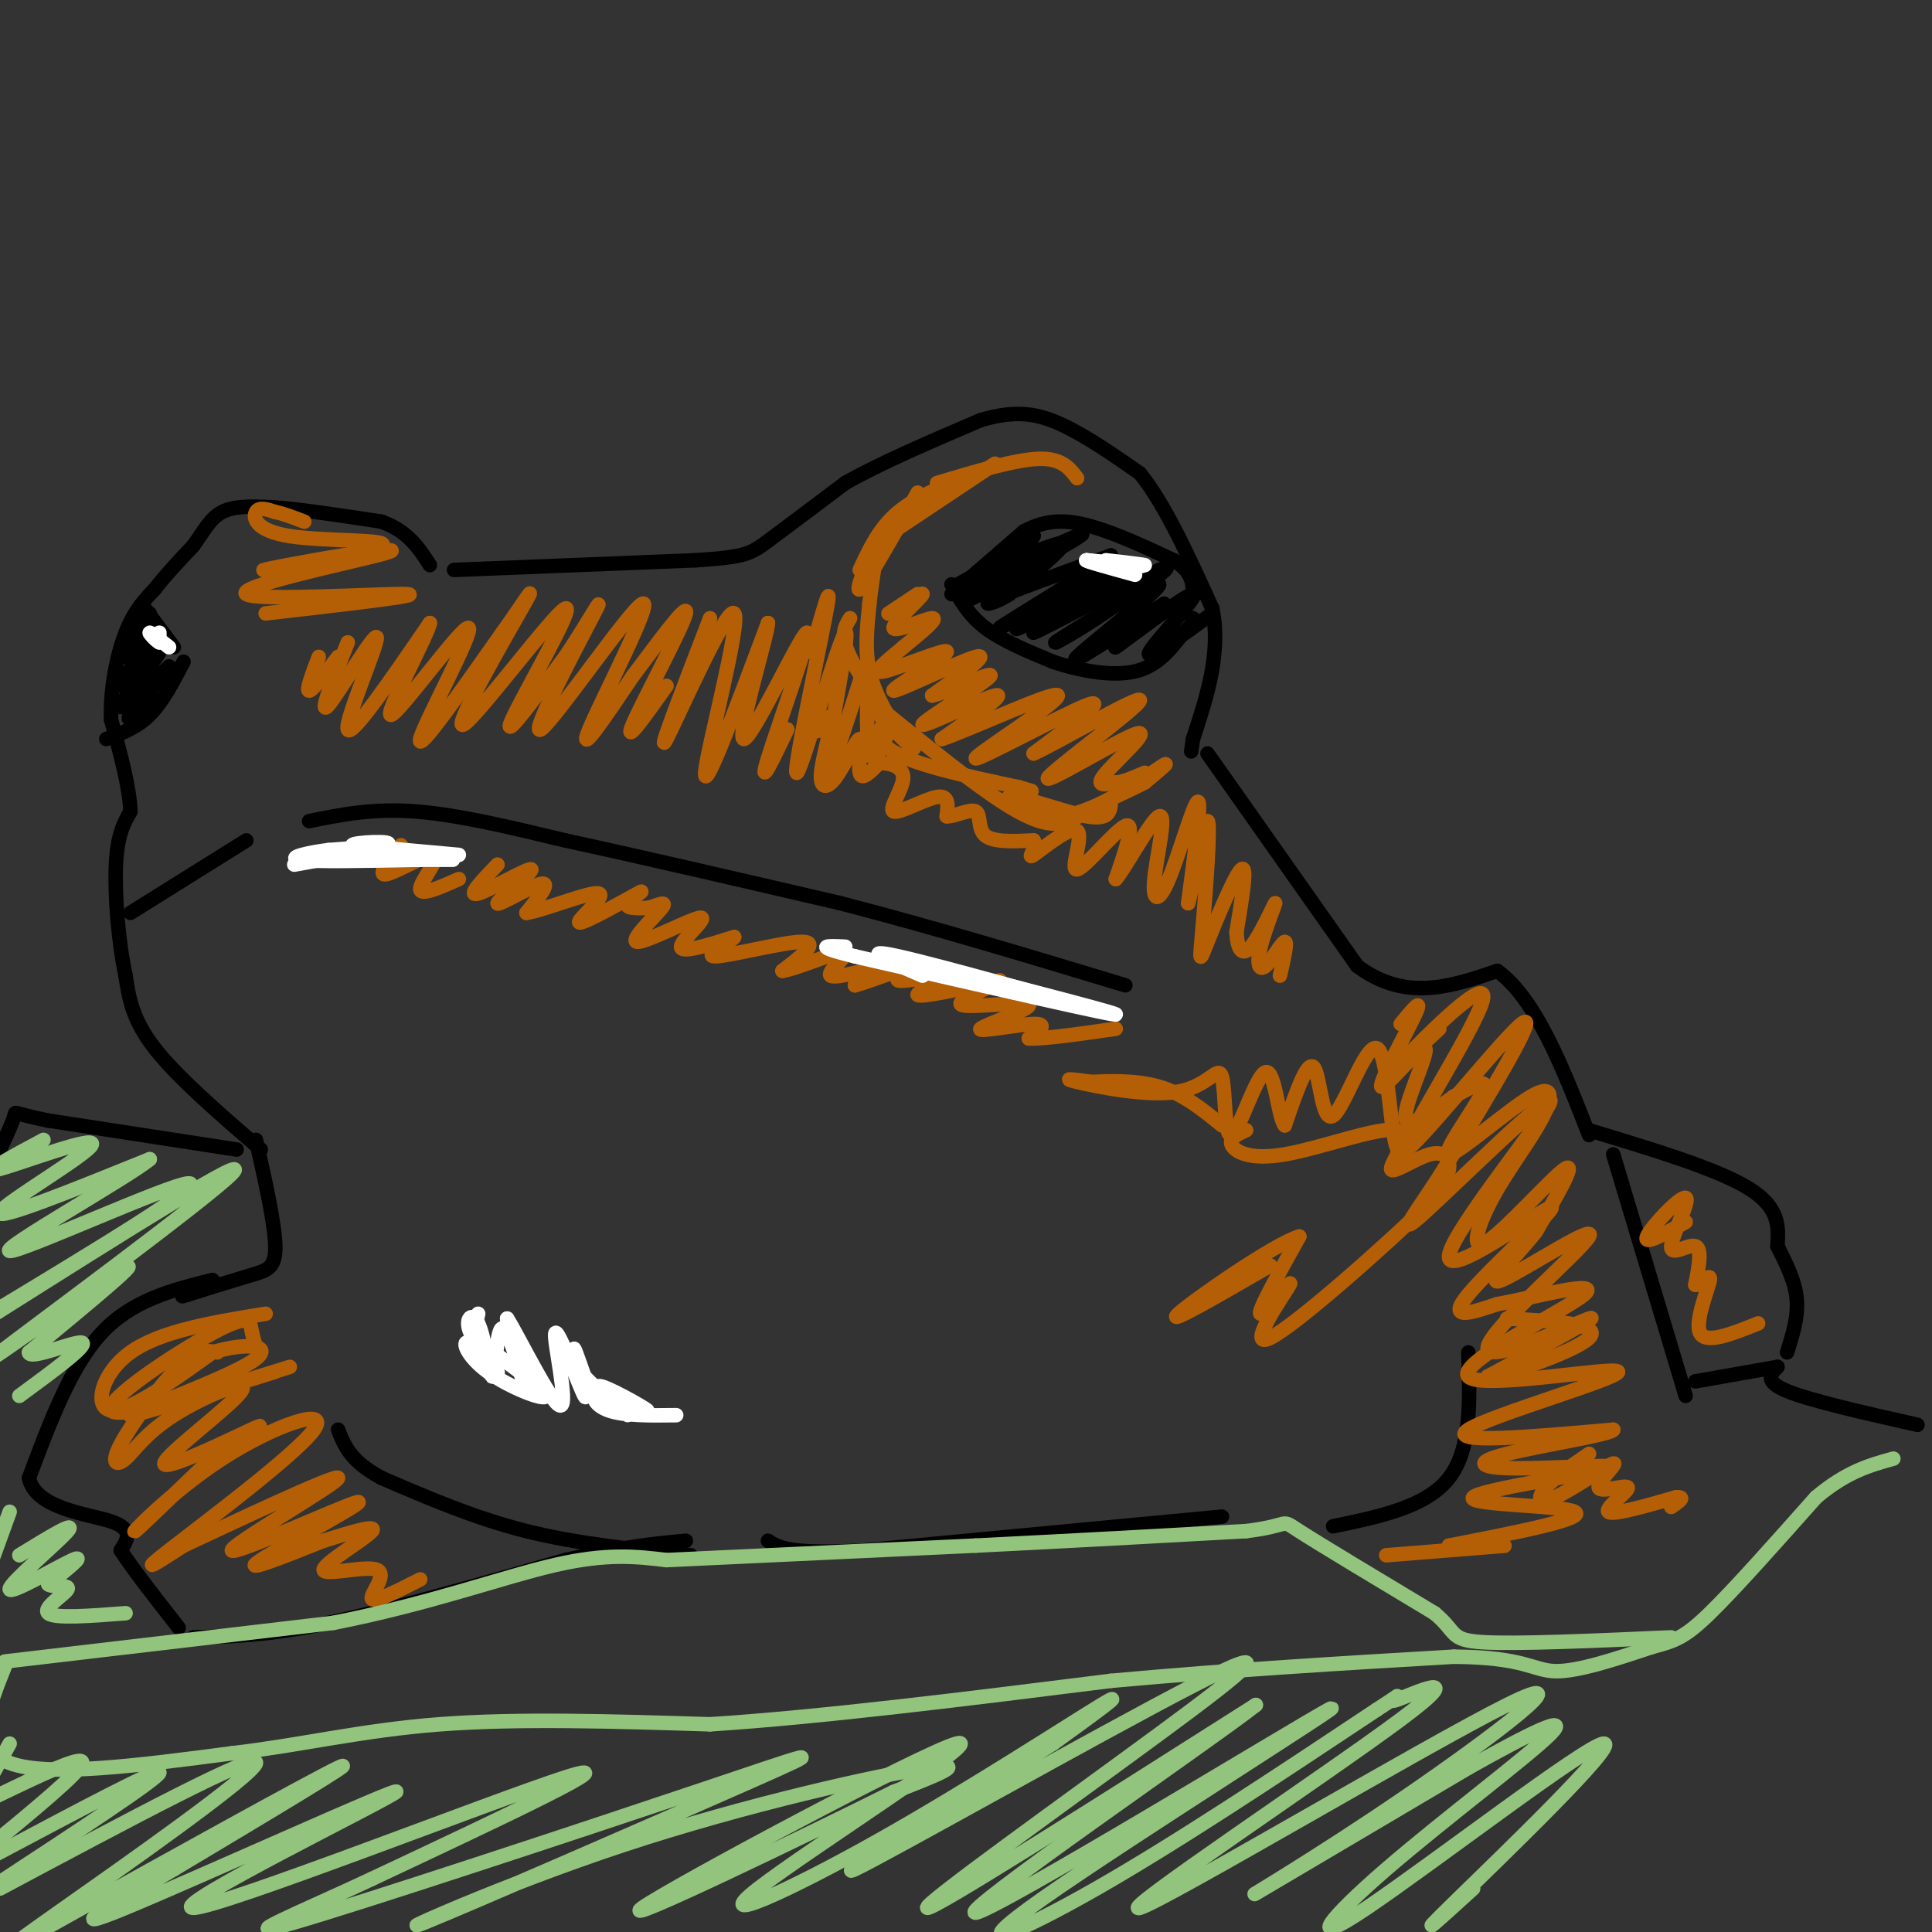 <svg viewBox='0 0 400 400' version='1.1' xmlns='http://www.w3.org/2000/svg' xmlns:xlink='http://www.w3.org/1999/xlink'><rect x="0" y="0" width="400" height="400" fill="#333333" stroke="none"/><g fill='none' stroke='#000000' stroke-width='3' stroke-linecap='round' stroke-linejoin='round'><path d='M54,238c-8.667,-7.500 -17.333,-15.000 -22,-21c-4.667,-6.000 -5.333,-10.500 -6,-15'/><path d='M26,202c-1.511,-6.956 -2.289,-16.844 -2,-23c0.289,-6.156 1.644,-8.578 3,-11'/><path d='M27,168c-0.167,-5.000 -2.083,-12.000 -4,-19'/><path d='M23,149c-0.222,-6.556 1.222,-13.444 3,-18c1.778,-4.556 3.889,-6.778 6,-9'/><path d='M32,122c2.333,-3.000 5.167,-6.000 8,-9'/><path d='M40,113c2.133,-2.911 3.467,-5.689 6,-7c2.533,-1.311 6.267,-1.156 10,-1'/><path d='M56,105c5.500,0.333 14.250,1.667 23,3'/><path d='M79,108c5.500,2.000 7.750,5.500 10,9'/><path d='M94,118c0.000,0.000 50.000,-2.000 50,-2'/><path d='M144,116c10.400,-0.667 11.400,-1.333 15,-4c3.600,-2.667 9.800,-7.333 16,-12'/><path d='M175,100c7.333,-4.167 17.667,-8.583 28,-13'/><path d='M203,87c7.422,-2.244 11.978,-1.356 17,1c5.022,2.356 10.511,6.178 16,10'/><path d='M236,98c5.167,6.333 10.083,17.167 15,28'/><path d='M251,126c1.833,9.167 -1.083,18.083 -4,27'/><path d='M247,153c-0.667,4.500 -0.333,2.250 0,0'/><path d='M250,156c0.000,0.000 31.000,44.000 31,44'/><path d='M281,200c10.000,7.500 19.500,4.250 29,1'/><path d='M310,201c8.000,5.833 13.500,19.917 19,34'/><path d='M329,234c13.250,4.000 26.500,8.000 33,12c6.500,4.000 6.250,8.000 6,12'/><path d='M368,258c1.911,3.822 3.689,7.378 4,11c0.311,3.622 -0.844,7.311 -2,11'/><path d='M334,239c0.000,0.000 15.000,50.000 15,50'/><path d='M351,286c0.000,0.000 17.000,-3.000 17,-3'/><path d='M368,283c-1.417,1.500 -2.833,3.000 2,5c4.833,2.000 15.917,4.500 27,7'/><path d='M49,238c0.000,0.000 -39.000,-6.000 -39,-6'/><path d='M10,232c-7.489,-1.467 -6.711,-2.133 -7,-1c-0.289,1.133 -1.644,4.067 -3,7'/><path d='M53,236c1.956,8.711 3.911,17.422 4,22c0.089,4.578 -1.689,5.022 -5,6c-3.311,0.978 -8.156,2.489 -13,4'/><path d='M39,268c-2.167,0.667 -1.083,0.333 0,0'/><path d='M44,265c-8.333,2.083 -16.667,4.167 -23,11c-6.333,6.833 -10.667,18.417 -15,30'/><path d='M6,306c1.356,6.400 12.244,7.400 17,9c4.756,1.600 3.378,3.800 2,6'/><path d='M25,321c2.333,3.667 7.167,9.833 12,16'/><path d='M40,339c7.583,-0.167 15.167,-0.333 28,-3c12.833,-2.667 30.917,-7.833 49,-13'/><path d='M117,323c12.333,-2.833 18.667,-3.417 25,-4'/><path d='M143,322c-11.667,-1.167 -23.333,-2.333 -34,-5c-10.667,-2.667 -20.333,-6.833 -30,-11'/><path d='M79,306c-6.500,-3.500 -7.750,-6.750 -9,-10'/><path d='M276,316c9.667,-2.000 19.333,-4.000 24,-10c4.667,-6.000 4.333,-16.000 4,-26'/><path d='M253,314c0.000,0.000 -74.000,7.000 -74,7'/><path d='M179,321c-15.667,0.833 -17.833,-0.583 -20,-2'/><path d='M27,189c0.000,0.000 24.000,-15.000 24,-15'/><path d='M64,170c6.583,-1.333 13.167,-2.667 22,-2c8.833,0.667 19.917,3.333 31,6'/><path d='M117,174c14.667,3.167 35.833,8.083 57,13'/><path d='M174,187c19.333,5.000 39.167,11.000 59,17'/><path d='M197,123c0.000,0.000 15.000,-13.000 15,-13'/><path d='M212,110c4.689,-2.556 8.911,-2.444 14,-1c5.089,1.444 11.044,4.222 17,7'/><path d='M243,116c3.500,2.167 3.750,4.083 4,6'/><path d='M197,121c1.750,3.167 3.500,6.333 7,9c3.500,2.667 8.750,4.833 14,7'/><path d='M218,137c5.511,1.889 12.289,3.111 17,2c4.711,-1.111 7.356,-4.556 10,-8'/><path d='M245,131c2.000,-1.833 2.000,-2.417 2,-3'/><path d='M202,119c-2.667,1.417 -5.333,2.833 -3,2c2.333,-0.833 9.667,-3.917 17,-7'/><path d='M216,114c5.622,-2.458 11.177,-5.102 6,-2c-5.177,3.102 -21.086,11.951 -21,12c0.086,0.049 16.167,-8.700 19,-11c2.833,-2.300 -7.584,1.850 -18,6'/><path d='M202,119c1.040,-1.802 12.640,-9.308 12,-8c-0.640,1.308 -13.518,11.429 -13,12c0.518,0.571 14.434,-8.408 18,-10c3.566,-1.592 -3.217,4.204 -10,10'/><path d='M209,123c-3.289,2.178 -6.511,2.622 -3,1c3.511,-1.622 13.756,-5.311 24,-9'/><path d='M230,115c-3.282,2.997 -23.488,14.989 -23,15c0.488,0.011 21.670,-11.959 24,-13c2.330,-1.041 -14.191,8.845 -19,12c-4.809,3.155 2.096,-0.423 9,-4'/><path d='M221,125c6.005,-2.944 16.517,-8.305 13,-6c-3.517,2.305 -21.062,12.274 -20,12c1.062,-0.274 20.732,-10.793 26,-13c5.268,-2.207 -3.866,3.896 -13,10'/><path d='M227,128c-5.137,3.394 -11.480,6.879 -7,4c4.480,-2.879 19.783,-12.121 20,-11c0.217,1.121 -14.652,12.606 -17,15c-2.348,2.394 7.826,-4.303 18,-11'/><path d='M241,125c-0.635,1.220 -11.222,9.770 -10,9c1.222,-0.770 14.252,-10.861 16,-11c1.748,-0.139 -7.786,9.675 -9,12c-1.214,2.325 5.893,-2.837 13,-8'/><path d='M38,137c-2.167,4.167 -4.333,8.333 -7,11c-2.667,2.667 -5.833,3.833 -9,5'/><path d='M36,134c0.000,0.000 -6.000,-8.000 -6,-8'/><path d='M31,127c-3.083,4.167 -6.167,8.333 -6,9c0.167,0.667 3.583,-2.167 7,-5'/><path d='M32,131c-1.147,2.343 -7.514,10.700 -7,11c0.514,0.300 7.907,-7.458 8,-7c0.093,0.458 -7.116,9.131 -8,11c-0.884,1.869 4.558,-3.065 10,-8'/><path d='M35,138c-0.444,1.111 -6.556,7.889 -8,10c-1.444,2.111 1.778,-0.444 5,-3'/></g>
<g fill='none' stroke='#b45f06' stroke-width='3' stroke-linecap='round' stroke-linejoin='round'><path d='M66,136c-1.333,3.500 -2.667,7.000 -2,7c0.667,0.000 3.333,-3.500 6,-7'/><path d='M72,133c-3.101,7.774 -6.202,15.548 -4,13c2.202,-2.548 9.708,-15.417 10,-14c0.292,1.417 -6.631,17.119 -6,19c0.631,1.881 8.815,-10.060 17,-22'/><path d='M89,129c-0.365,2.427 -9.778,19.496 -8,19c1.778,-0.496 14.748,-18.557 16,-18c1.252,0.557 -9.214,19.730 -10,23c-0.786,3.270 8.107,-9.365 17,-22'/><path d='M104,131c4.662,-6.491 7.815,-11.720 4,-5c-3.815,6.720 -14.600,25.389 -12,24c2.600,-1.389 18.585,-22.835 21,-24c2.415,-1.165 -8.738,17.953 -11,23c-2.262,5.047 4.369,-3.976 11,-13'/><path d='M117,136c4.124,-6.049 8.934,-14.671 6,-9c-2.934,5.671 -13.611,25.633 -11,24c2.611,-1.633 18.511,-24.863 21,-26c2.489,-1.137 -8.432,19.818 -11,26c-2.568,6.182 3.216,-2.409 9,-11'/><path d='M131,140c4.619,-6.107 11.667,-15.875 11,-13c-0.667,2.875 -9.048,18.393 -11,23c-1.952,4.607 2.524,-1.696 7,-8'/><path d='M147,128c-5.643,14.673 -11.286,29.345 -9,25c2.286,-4.345 12.500,-27.708 14,-26c1.500,1.708 -5.714,28.488 -6,33c-0.286,4.512 6.357,-13.244 13,-31'/><path d='M159,129c-0.049,2.407 -6.673,23.923 -5,24c1.673,0.077 11.643,-21.287 13,-22c1.357,-0.713 -5.898,19.225 -8,26c-2.102,6.775 0.949,0.388 4,-6'/><path d='M168,135c2.295,-8.254 4.590,-16.507 3,-8c-1.590,8.507 -7.065,33.775 -6,33c1.065,-0.775 8.671,-27.593 10,-29c1.329,-1.407 -3.620,22.598 -4,28c-0.380,5.402 3.810,-7.799 8,-21'/><path d='M179,138c1.136,1.246 -0.026,14.860 1,18c1.026,3.140 4.238,-4.193 4,-6c-0.238,-1.807 -3.925,1.912 0,5c3.925,3.088 15.463,5.544 27,8'/><path d='M211,163c4.500,1.333 2.250,0.667 0,0'/><path d='M230,166c-0.132,1.927 -0.265,3.853 -5,3c-4.735,-0.853 -14.073,-4.486 -16,-4c-1.927,0.486 3.558,5.093 11,4c7.442,-1.093 16.841,-7.884 20,-10c3.159,-2.116 0.080,0.442 -3,3'/><path d='M237,162c-2.719,1.485 -8.016,3.696 -12,6c-3.984,2.304 -6.656,4.700 -16,-1c-9.344,-5.700 -25.362,-19.496 -29,-22c-3.638,-2.504 5.103,6.285 8,9c2.897,2.715 -0.052,-0.642 -3,-4'/><path d='M185,150c-1.578,-2.444 -4.022,-6.556 -5,-11c-0.978,-4.444 -0.489,-9.222 0,-14'/><path d='M180,125c0.548,-5.369 1.917,-11.792 1,-11c-0.917,0.792 -4.119,8.798 -3,8c1.119,-0.798 6.560,-10.399 12,-20'/><path d='M185,110c0.000,0.000 21.000,-14.000 21,-14'/><path d='M194,100c8.083,-2.417 16.167,-4.833 21,-5c4.833,-0.167 6.417,1.917 8,4'/><path d='M202,98c-6.000,2.333 -12.000,4.667 -16,8c-4.000,3.333 -6.000,7.667 -8,12'/><path d='M176,128c-1.083,1.750 -2.167,3.500 0,8c2.167,4.500 7.583,11.750 13,19'/><path d='M172,150c-1.681,0.953 -3.363,1.906 -3,1c0.363,-0.906 2.770,-3.672 3,-2c0.230,1.672 -1.717,7.782 -2,11c-0.283,3.218 1.100,3.543 3,1c1.900,-2.543 4.319,-7.954 5,-8c0.681,-0.046 -0.377,5.273 0,7c0.377,1.727 2.188,-0.136 4,-2'/><path d='M182,158c2.010,-0.115 5.033,0.598 5,3c-0.033,2.402 -3.124,6.493 -2,7c1.124,0.507 6.464,-2.569 9,-3c2.536,-0.431 2.268,1.785 2,4'/><path d='M196,169c1.667,0.107 4.833,-1.625 6,-1c1.167,0.625 0.333,3.607 2,5c1.667,1.393 5.833,1.196 10,1'/><path d='M214,174c0.956,1.315 -1.653,4.104 0,3c1.653,-1.104 7.567,-6.100 9,-5c1.433,1.100 -1.614,8.296 0,8c1.614,-0.296 7.890,-8.085 10,-9c2.110,-0.915 0.055,5.042 -2,11'/><path d='M231,182c1.811,-1.945 7.339,-12.309 9,-13c1.661,-0.691 -0.544,8.289 -1,13c-0.456,4.711 0.839,5.153 3,0c2.161,-5.153 5.189,-15.901 6,-16c0.811,-0.099 -0.594,10.450 -2,21'/><path d='M246,187c0.643,-1.813 3.250,-16.845 4,-17c0.750,-0.155 -0.356,14.567 -1,22c-0.644,7.433 -0.827,7.578 1,3c1.827,-4.578 5.665,-13.879 7,-15c1.335,-1.121 0.168,5.940 -1,13'/><path d='M256,193c0.173,3.358 1.106,5.254 3,3c1.894,-2.254 4.751,-8.659 5,-9c0.249,-0.341 -2.108,5.383 -3,9c-0.892,3.617 -0.317,5.128 1,4c1.317,-1.128 3.376,-4.894 4,-5c0.624,-0.106 -0.188,3.447 -1,7'/><path d='M190,123c-3.584,2.381 -7.167,4.762 -6,4c1.167,-0.762 7.086,-4.668 7,-4c-0.086,0.668 -6.177,5.911 -6,7c0.177,1.089 6.622,-1.974 8,-2c1.378,-0.026 -2.311,2.987 -6,6'/><path d='M187,134c-2.882,2.470 -7.087,5.645 -4,5c3.087,-0.645 13.467,-5.111 13,-4c-0.467,1.111 -11.779,7.799 -11,8c0.779,0.201 13.651,-6.085 17,-7c3.349,-0.915 -2.826,3.543 -9,8'/><path d='M193,144c2.448,-0.399 13.069,-5.396 12,-4c-1.069,1.396 -13.826,9.183 -14,10c-0.174,0.817 12.236,-5.338 15,-6c2.764,-0.662 -4.118,4.169 -11,9'/><path d='M195,153c5.166,-1.641 23.581,-10.244 24,-9c0.419,1.244 -17.156,12.335 -17,13c0.156,0.665 18.045,-9.096 23,-11c4.955,-1.904 -3.022,4.048 -11,10'/><path d='M214,156c4.754,-2.094 22.138,-12.329 22,-11c-0.138,1.329 -17.800,14.222 -19,16c-1.200,1.778 14.062,-7.560 18,-9c3.938,-1.440 -3.446,5.017 -6,8c-2.554,2.983 -0.277,2.491 2,2'/><path d='M231,162c1.333,0.000 3.667,-1.000 6,-2'/><path d='M83,175c-2.536,3.208 -5.071,6.417 -3,6c2.071,-0.417 8.750,-4.458 10,-4c1.250,0.458 -2.929,5.417 -3,7c-0.071,1.583 3.964,-0.208 8,-2'/><path d='M103,179c-3.225,3.356 -6.450,6.711 -4,6c2.450,-0.711 10.574,-5.490 11,-5c0.426,0.490 -6.847,6.247 -7,7c-0.153,0.753 6.813,-3.499 9,-4c2.187,-0.501 -0.407,2.750 -3,6'/><path d='M109,189c3.383,-0.447 13.340,-4.565 15,-4c1.660,0.565 -4.978,5.811 -4,6c0.978,0.189 9.571,-4.680 12,-6c2.429,-1.320 -1.306,0.909 -2,2c-0.694,1.091 1.653,1.046 4,1'/><path d='M134,188c1.839,-0.379 4.438,-1.825 3,0c-1.438,1.825 -6.911,6.922 -5,7c1.911,0.078 11.207,-4.864 13,-5c1.793,-0.136 -3.916,4.532 -4,6c-0.084,1.468 5.458,-0.266 11,-2'/><path d='M152,194c-0.321,0.845 -6.625,3.958 -4,4c2.625,0.042 14.179,-2.988 18,-3c3.821,-0.012 -0.089,2.994 -4,6'/><path d='M162,201c2.702,-0.325 11.456,-4.139 13,-4c1.544,0.139 -4.123,4.230 -3,5c1.123,0.770 9.035,-1.780 11,-2c1.965,-0.220 -2.018,1.890 -6,4'/><path d='M177,204c2.174,-0.505 10.610,-3.768 12,-4c1.390,-0.232 -4.267,2.567 -3,3c1.267,0.433 9.456,-1.499 10,-1c0.544,0.499 -6.559,3.428 -6,4c0.559,0.572 8.779,-1.214 17,-3'/><path d='M207,203c-0.242,0.756 -9.347,4.147 -8,5c1.347,0.853 13.144,-0.833 14,0c0.856,0.833 -9.231,4.186 -10,5c-0.769,0.814 7.780,-0.910 11,-1c3.220,-0.090 1.110,1.455 -1,3'/><path d='M213,215c2.833,0.167 10.417,-0.917 18,-2'/><path d='M55,127c16.833,-1.929 33.667,-3.857 29,-4c-4.667,-0.143 -30.833,1.500 -33,0c-2.167,-1.500 19.667,-6.143 27,-8c7.333,-1.857 0.167,-0.929 -7,0'/><path d='M71,115c-6.438,0.972 -19.035,3.401 -16,3c3.035,-0.401 21.700,-3.633 24,-5c2.300,-1.367 -11.765,-0.868 -19,-2c-7.235,-1.132 -7.638,-3.895 -7,-5c0.638,-1.105 2.319,-0.553 4,0'/><path d='M57,106c1.667,0.333 3.833,1.167 6,2'/><path d='M55,272c-10.911,1.778 -21.822,3.556 -28,8c-6.178,4.444 -7.622,11.556 -4,12c3.622,0.444 12.311,-5.778 21,-12'/><path d='M44,280c6.905,-2.167 13.667,-1.583 8,2c-5.667,3.583 -23.762,10.167 -25,11c-1.238,0.833 14.381,-4.083 30,-9'/><path d='M60,283c-17.780,5.560 -35.560,11.119 -37,9c-1.440,-2.119 13.458,-11.917 21,-16c7.542,-4.083 7.726,-2.452 8,-1c0.274,1.452 0.637,2.726 1,4'/><path d='M45,280c-2.030,-0.401 -4.061,-0.801 -8,3c-3.939,3.801 -9.787,11.804 -12,16c-2.213,4.196 -0.791,4.584 1,3c1.791,-1.584 3.952,-5.140 10,-9c6.048,-3.860 15.982,-8.024 14,-5c-1.982,3.024 -15.880,13.237 -16,15c-0.120,1.763 13.537,-4.925 18,-7c4.463,-2.075 -0.269,0.462 -5,3'/><path d='M47,299c-5.730,5.246 -17.555,16.862 -19,18c-1.445,1.138 7.489,-8.200 18,-15c10.511,-6.800 22.599,-11.062 19,-6c-3.599,5.062 -22.885,19.446 -30,25c-7.115,5.554 -2.057,2.277 3,-1'/><path d='M38,320c9.566,-4.453 31.980,-15.085 32,-14c0.020,1.085 -22.356,13.889 -22,15c0.356,1.111 23.442,-9.470 26,-10c2.558,-0.530 -15.412,8.991 -20,12c-4.588,3.009 4.206,-0.496 13,-4'/><path d='M67,319c5.074,-1.586 11.260,-3.552 10,-2c-1.260,1.552 -9.967,6.622 -10,8c-0.033,1.378 8.606,-0.937 11,0c2.394,0.937 -1.459,5.125 -1,6c0.459,0.875 5.229,-1.562 10,-4'/><path d='M290,212c2.381,-2.904 4.762,-5.809 3,-2c-1.762,3.809 -7.668,14.330 -7,15c0.668,0.670 7.911,-8.512 9,-8c1.089,0.512 -3.974,10.718 -4,14c-0.026,3.282 4.987,-0.359 10,-4'/><path d='M301,227c3.589,-1.837 7.560,-4.429 6,-1c-1.560,3.429 -8.652,12.878 -7,13c1.652,0.122 12.047,-9.084 17,-12c4.953,-2.916 4.462,0.456 2,5c-2.462,4.544 -6.897,10.259 -10,16c-3.103,5.741 -4.874,11.507 -1,9c3.874,-2.507 13.393,-13.288 16,-15c2.607,-1.712 -1.696,5.644 -6,13'/><path d='M318,255c-4.055,5.232 -11.191,11.811 -7,10c4.191,-1.811 19.711,-12.011 18,-9c-1.711,3.011 -20.653,19.234 -21,23c-0.347,3.766 17.901,-4.924 21,-6c3.099,-1.076 -8.950,5.462 -21,12'/><path d='M308,285c2.156,0.267 18.044,-5.067 21,-8c2.956,-2.933 -7.022,-3.467 -17,-4'/><path d='M298,213c-5.472,5.089 -10.944,10.179 -7,6c3.944,-4.179 17.305,-17.625 16,-12c-1.305,5.625 -17.274,30.322 -16,31c1.274,0.678 19.793,-22.663 24,-26c4.207,-3.337 -5.896,13.332 -16,30'/><path d='M299,242c-5.413,8.659 -10.945,15.308 -4,9c6.945,-6.308 26.366,-25.571 26,-23c-0.366,2.571 -20.521,26.978 -21,32c-0.479,5.022 18.717,-9.340 21,-10c2.283,-0.660 -12.348,12.383 -17,18c-4.652,5.617 0.674,3.809 6,2'/><path d='M310,270c7.123,-1.243 21.931,-5.350 18,-2c-3.931,3.350 -26.600,14.156 -24,17c2.600,2.844 30.469,-2.273 31,-1c0.531,1.273 -26.277,8.935 -31,12c-4.723,3.065 12.638,1.532 30,0'/><path d='M334,296c-0.003,0.926 -15.009,3.241 -22,5c-6.991,1.759 -5.967,2.960 2,3c7.967,0.040 22.878,-1.082 19,0c-3.878,1.082 -26.544,4.368 -28,6c-1.456,1.632 18.298,1.609 21,3c2.702,1.391 -11.649,4.195 -26,7'/><path d='M300,320c-0.267,1.000 12.067,0.000 12,0c-0.067,0.000 -12.533,1.000 -25,2'/><path d='M295,230c-2.333,5.746 -4.667,11.493 -6,7c-1.333,-4.493 -1.667,-19.225 -4,-20c-2.333,-0.775 -6.667,12.407 -9,14c-2.333,1.593 -2.667,-8.402 -4,-10c-1.333,-1.598 -3.667,5.201 -6,12'/><path d='M266,233c-1.427,-1.634 -1.996,-11.721 -4,-11c-2.004,0.721 -5.443,12.248 -7,13c-1.557,0.752 -1.232,-9.273 -2,-12c-0.768,-2.727 -2.630,1.843 -9,3c-6.370,1.157 -17.249,-1.098 -21,-2c-3.751,-0.902 -0.376,-0.451 3,0'/><path d='M226,224c3.000,-0.133 9.000,-0.467 14,1c5.000,1.467 9.000,4.733 13,8'/><path d='M258,234c-1.793,0.817 -3.586,1.634 -3,3c0.586,1.366 3.551,3.279 11,2c7.449,-1.279 19.383,-5.752 23,-5c3.617,0.752 -1.082,6.727 -1,8c0.082,1.273 4.945,-2.157 8,-3c3.055,-0.843 4.301,0.902 4,3c-0.301,2.098 -2.151,4.549 -4,7'/><path d='M296,249c-8.456,8.238 -27.596,25.332 -33,28c-5.404,2.668 2.930,-9.089 4,-11c1.070,-1.911 -5.123,6.026 -6,6c-0.877,-0.026 3.561,-8.013 8,-16'/><path d='M269,256c-5.156,1.511 -22.044,13.289 -25,16c-2.956,2.711 8.022,-3.644 19,-10'/><path d='M349,253c-4.418,2.490 -8.836,4.979 -8,3c0.836,-1.979 6.925,-8.427 8,-8c1.075,0.427 -2.864,7.730 -3,10c-0.136,2.270 3.533,-0.494 5,0c1.467,0.494 0.734,4.247 0,8'/><path d='M351,266c0.940,0.333 3.292,-2.833 3,-1c-0.292,1.833 -3.226,8.667 -2,11c1.226,2.333 6.613,0.167 12,-2'/><path d='M329,301c-3.625,2.476 -7.250,4.952 -9,7c-1.750,2.048 -1.626,3.670 2,2c3.626,-1.670 10.753,-6.630 12,-7c1.247,-0.370 -3.387,3.849 -3,5c0.387,1.151 5.797,-0.767 6,0c0.203,0.767 -4.799,4.219 -4,5c0.799,0.781 7.400,-1.110 14,-3'/><path d='M347,310c2.167,-0.167 0.583,0.917 -1,2'/></g>
<g fill='none' stroke='#93c47d' stroke-width='3' stroke-linecap='round' stroke-linejoin='round'><path d='M9,236c-6.702,3.583 -13.405,7.167 -9,6c4.405,-1.167 19.917,-7.083 19,-5c-0.917,2.083 -18.262,12.167 -19,14c-0.738,1.833 15.131,-4.583 31,-11'/><path d='M31,240c-4.452,3.750 -31.083,18.625 -29,19c2.083,0.375 32.881,-13.750 37,-14c4.119,-0.250 -18.440,13.375 -41,27'/><path d='M-1,272c26.994,-17.048 53.988,-34.095 49,-29c-4.988,5.095 -41.958,32.333 -48,37c-6.042,4.667 18.845,-13.238 25,-17c6.155,-3.762 -6.423,6.619 -19,17'/><path d='M6,280c0.067,1.711 9.733,-2.511 11,-2c1.267,0.511 -5.867,5.756 -13,11'/><path d='M2,313c0.000,0.000 -4.000,11.000 -4,11'/><path d='M4,322c6.000,-3.679 12.000,-7.357 10,-5c-2.000,2.357 -12.000,10.750 -12,12c0.000,1.250 10.000,-4.643 13,-6c3.000,-1.357 -1.000,1.821 -5,5'/><path d='M10,328c0.560,0.702 4.458,-0.042 4,1c-0.458,1.042 -5.274,3.869 -4,5c1.274,1.131 8.637,0.565 16,0'/><path d='M2,361c0.000,0.000 -5.000,9.000 -5,9'/><path d='M-1,372c9.167,-4.417 18.333,-8.833 18,-7c-0.333,1.833 -10.167,9.917 -20,18'/><path d='M-1,384c17.083,-9.083 34.167,-18.167 34,-17c-0.167,1.167 -17.583,12.583 -35,24'/><path d='M0,391c26.718,-14.265 53.435,-28.530 53,-26c-0.435,2.530 -28.024,21.853 -41,31c-12.976,9.147 -11.340,8.116 5,-1c16.340,-9.116 47.383,-26.319 53,-29c5.617,-2.681 -14.191,9.159 -34,21'/><path d='M36,387c-11.968,7.040 -24.889,14.141 -10,8c14.889,-6.141 57.589,-25.522 56,-24c-1.589,1.522 -47.466,23.948 -42,24c5.466,0.052 62.276,-22.271 77,-27c14.724,-4.729 -12.638,8.135 -40,21'/><path d='M77,389c-14.350,6.753 -30.226,13.137 -16,9c14.226,-4.137 58.555,-18.795 83,-27c24.445,-8.205 29.006,-9.955 11,-2c-18.006,7.955 -58.579,25.617 -67,29c-8.421,3.383 15.310,-7.512 41,-16c25.690,-8.488 53.340,-14.568 63,-16c9.660,-1.432 1.330,1.784 -7,5'/><path d='M185,371c-17.526,8.770 -57.841,28.196 -52,24c5.841,-4.196 57.839,-32.014 65,-34c7.161,-1.986 -30.513,21.859 -41,30c-10.487,8.141 6.215,0.576 25,-10c18.785,-10.576 39.653,-24.165 46,-28c6.347,-3.835 -1.826,2.082 -10,8'/><path d='M218,361c-14.932,9.405 -47.261,28.918 -41,26c6.261,-2.918 51.111,-28.267 70,-38c18.889,-9.733 11.816,-3.851 -7,10c-18.816,13.851 -49.376,35.672 -48,36c1.376,0.328 34.688,-20.836 68,-42'/><path d='M260,353c-8.003,6.401 -62.009,43.403 -58,43c4.009,-0.403 66.033,-38.211 73,-42c6.967,-3.789 -41.124,26.441 -59,39c-17.876,12.559 -5.536,7.445 11,-2c16.536,-9.445 37.268,-23.223 58,-37'/><path d='M285,354c8.596,-5.588 1.087,-1.058 4,-2c2.913,-0.942 16.247,-7.355 1,4c-15.247,11.355 -59.074,40.479 -54,39c5.074,-1.479 59.051,-33.561 76,-42c16.949,-8.439 -3.129,6.767 -21,19c-17.871,12.233 -33.535,21.495 -31,20c2.535,-1.495 23.267,-13.748 44,-26'/><path d='M304,366c12.406,-6.990 21.421,-11.467 17,-7c-4.421,4.467 -22.279,17.876 -34,28c-11.721,10.124 -17.307,16.961 -4,8c13.307,-8.961 45.506,-33.720 49,-34c3.494,-0.280 -21.716,23.920 -31,33c-9.284,9.080 -2.642,3.040 4,-3'/><path d='M1,345c-3.417,8.500 -6.833,17.000 1,20c7.833,3.000 26.917,0.500 46,-2'/><path d='M48,363c14.222,-1.644 26.778,-4.756 43,-6c16.222,-1.244 36.111,-0.622 56,0'/><path d='M147,357c23.167,-1.500 53.083,-5.250 83,-9'/><path d='M230,348c25.667,-2.333 48.333,-3.667 71,-5'/><path d='M301,343c14.822,0.111 16.378,2.889 21,3c4.622,0.111 12.311,-2.444 20,-5'/><path d='M342,341c4.800,-1.267 6.800,-1.933 12,-7c5.200,-5.067 13.600,-14.533 22,-24'/><path d='M376,310c6.333,-5.333 11.167,-6.667 16,-8'/><path d='M1,344c0.000,0.000 68.000,-8.000 68,-8'/><path d='M69,336c19.778,-3.867 35.222,-9.533 46,-12c10.778,-2.467 16.889,-1.733 23,-1'/><path d='M138,323c14.500,-0.667 39.250,-1.833 64,-3'/><path d='M202,320c20.000,-1.000 38.000,-2.000 56,-3'/><path d='M258,317c9.911,-1.222 6.689,-2.778 11,0c4.311,2.778 16.156,9.889 28,17'/><path d='M297,334c4.844,4.022 2.956,5.578 10,6c7.044,0.422 23.022,-0.289 39,-1'/></g>
<g fill='none' stroke='#ffffff' stroke-width='3' stroke-linecap='round' stroke-linejoin='round'><path d='M233,117c2.369,0.149 4.738,0.298 3,0c-1.738,-0.298 -7.583,-1.042 -7,-1c0.583,0.042 7.595,0.869 8,1c0.405,0.131 -5.798,-0.435 -12,-1'/><path d='M225,116c-0.333,0.167 4.833,1.083 10,2'/><path d='M235,118c-1.111,-0.267 -8.889,-1.933 -10,-2c-1.111,-0.067 4.444,1.467 10,3'/><path d='M33,131c0.000,0.000 0.000,2.000 0,2'/><path d='M33,133c-0.622,-0.267 -2.178,-1.933 -2,-2c0.178,-0.067 2.089,1.467 4,3'/><path d='M99,272c-0.635,2.713 -1.271,5.426 0,8c1.271,2.574 4.448,5.007 4,4c-0.448,-1.007 -4.522,-5.456 -6,-6c-1.478,-0.544 -0.359,2.815 4,6c4.359,3.185 11.960,6.196 12,5c0.040,-1.196 -7.480,-6.598 -15,-12'/><path d='M98,277c-2.263,-3.419 -0.421,-5.966 1,-3c1.421,2.966 2.422,11.444 3,11c0.578,-0.444 0.732,-9.812 2,-10c1.268,-0.188 3.648,8.803 4,10c0.352,1.197 -1.324,-5.402 -3,-12'/><path d='M105,273c2.196,3.385 9.185,17.846 11,18c1.815,0.154 -1.544,-14.000 -1,-15c0.544,-1.000 4.993,11.154 6,13c1.007,1.846 -1.426,-6.615 -2,-9c-0.574,-2.385 0.713,1.308 2,5'/><path d='M121,285c2.912,3.047 9.191,8.165 9,8c-0.191,-0.165 -6.852,-5.613 -6,-6c0.852,-0.387 9.218,4.288 10,5c0.782,0.712 -6.020,-2.539 -9,-3c-2.980,-0.461 -2.137,1.868 1,3c3.137,1.132 8.569,1.066 14,1'/><path d='M191,202c-6.889,-2.978 -13.778,-5.956 -5,-4c8.778,1.956 33.222,8.844 37,10c3.778,1.156 -13.111,-3.422 -30,-8'/><path d='M193,200c6.178,1.511 36.622,9.289 38,10c1.378,0.711 -26.311,-5.644 -54,-12'/><path d='M177,198c-9.333,-2.333 -5.667,-2.167 -2,-2'/><path d='M95,177c0.000,0.000 -22.000,-2.000 -22,-2'/><path d='M73,175c-0.402,-0.600 9.593,-1.099 7,0c-2.593,1.099 -17.775,3.796 -19,4c-1.225,0.204 11.507,-2.085 15,-3c3.493,-0.915 -2.254,-0.458 -8,0'/><path d='M68,176c-3.689,0.444 -8.911,1.556 -6,2c2.911,0.444 13.956,0.222 25,0'/><path d='M87,178c5.988,0.000 8.458,0.000 6,0c-2.458,-0.000 -9.845,0.000 -11,0c-1.155,0.000 3.923,0.000 9,0'/></g>
</svg>